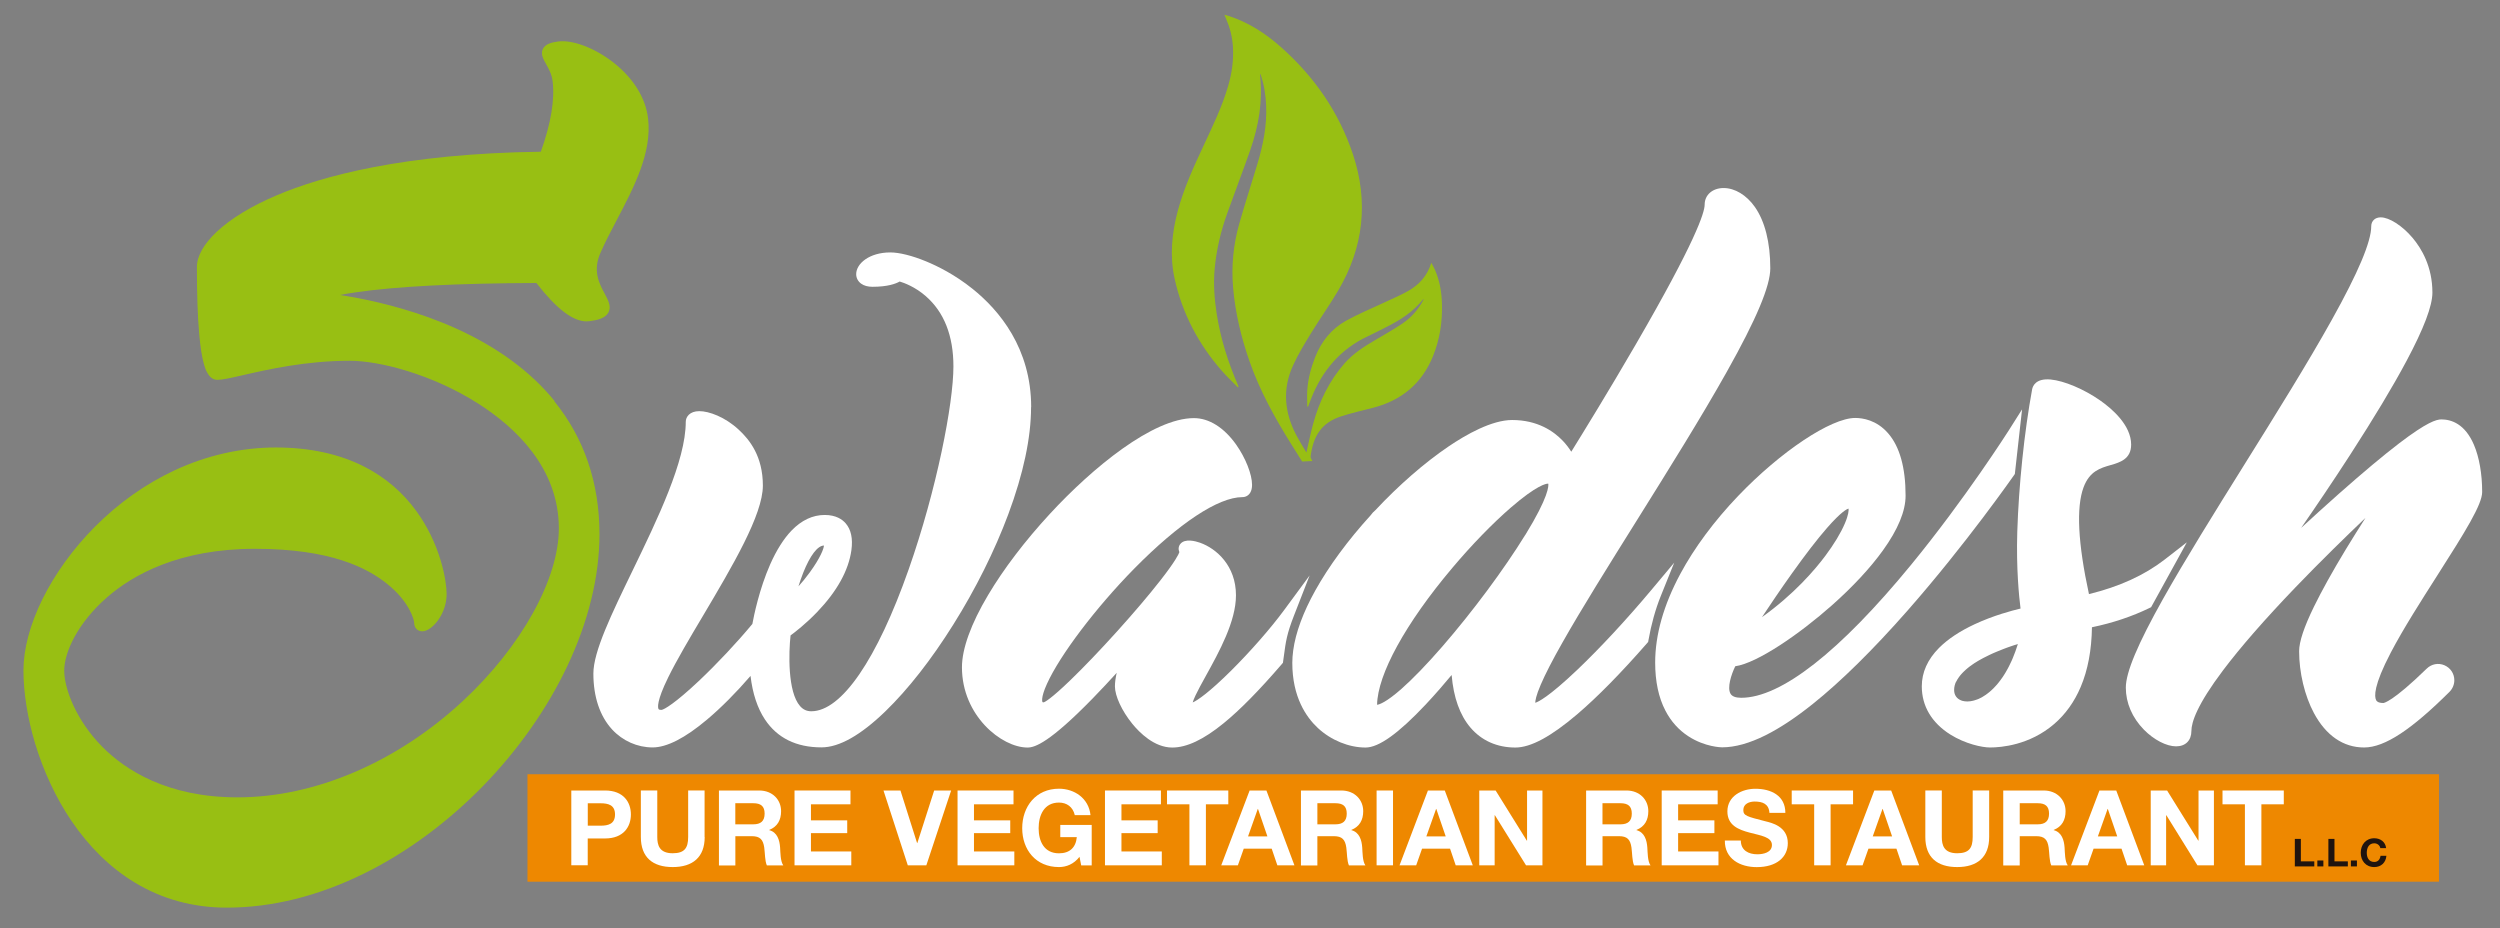 <?xml version="1.0" encoding="UTF-8"?>
<svg id="Layer_1" data-name="Layer 1" xmlns="http://www.w3.org/2000/svg" version="1.1" viewBox="0 0 459.74 170.7">
  <rect x="0" y="0" width="459.74" height="170.7" fill="#808080" stroke="none"/>
  <defs>
    <style>
      .cls-1, .cls-2, .cls-3, .cls-4, .cls-5 {
        stroke-width: 0px;
      }

      .cls-1, .cls-4 {
        fill: #98bf13;
      }

      .cls-2 {
        fill: #e80;
      }

      .cls-3 {
        fill: #1f140f;
      }

      .cls-4 {
        fill-rule: evenodd;
      }

      .cls-5 {
        fill: #fff;
      }
    </style>
  </defs>
  <rect class="cls-2" x="97" y="142.38" width="351.52" height="19.76"/>
  <path class="cls-1" d="M101.98,73.74c-4.39-5.41-10.5-9.9-18.15-13.35-6.77-3.05-13.53-4.71-18-5.57-1.22-.23-2.34-.42-3.33-.57.81-.16,1.78-.33,2.91-.49,7.41-1.09,18.59-1.67,33.23-1.72,3.68,4.74,6.71,7.06,9.23,7.06.19,0,.38-.01.57-.04,1.39-.18,2.89-.52,3.46-1.62.56-1.08-.05-2.22-.7-3.43-1-1.87-2.25-4.21-.77-7.53.84-1.93,1.89-3.92,2.99-6.02,3.19-6.08,6.49-12.38,5.76-18.66-.43-3.78-2.71-7.45-6.42-10.34-3.4-2.65-7.47-4.18-10.12-3.83-1.18.16-2.34.44-2.8,1.36-.46.93.05,1.84.59,2.8.46.82,1.04,1.85,1.19,3.1.43,3.43-.3,7.81-2.16,13.01-25.26.33-40.33,4.52-48.54,8-4.66,1.97-8.49,4.3-11.07,6.73-2.38,2.24-3.64,4.48-3.64,6.47,0,5.04.14,9.21.43,12.4.21,2.31.49,4.13.85,5.42.2.72.81,2.93,2.47,2.93.94,0,2.44-.34,4.71-.86,4.63-1.06,11.62-2.65,19.66-2.65,5.43,0,15.15,2.47,23.66,7.91,6.74,4.3,14.78,11.77,14.78,22.92,0,9.31-6.91,21.75-17.6,31.69-12.13,11.29-27.25,17.77-41.48,17.77-12.94,0-20.66-5.05-24.86-9.28-4.82-4.86-7.02-10.69-7.02-14.04s2.47-8.76,7.89-13.48c4.67-4.07,13.18-8.91,27.16-8.91s20.64,3.5,24.32,6.44c4.12,3.28,4.98,6.64,4.98,7.16s.2.89.37,1.08c.27.32.67.5,1.11.5,1.08,0,2.24-1.08,2.95-2.09.99-1.39,1.54-3.09,1.54-4.77,0-1.22-.28-3.47-1.08-6.13-.97-3.25-2.5-6.37-4.41-9.02-2.52-3.5-5.74-6.27-9.57-8.23-4.61-2.37-10.11-3.57-16.35-3.57s-12.63,1.41-18.61,4.2c-5.35,2.5-10.29,5.99-14.66,10.38-3.98,4-7.31,8.6-9.64,13.3-2.29,4.65-3.5,9.19-3.5,13.14s.74,8.77,2.15,13.43c1.55,5.13,3.85,10.04,6.66,14.19,3.27,4.83,7.18,8.64,11.62,11.34,5.08,3.08,10.78,4.64,16.95,4.64,8.3,0,16.8-2.11,25.25-6.27,7.81-3.84,15.38-9.42,21.91-16.12,6.43-6.6,11.79-14.23,15.49-22.06,1.9-4.02,3.36-8.08,4.35-12.07,1.03-4.14,1.55-8.23,1.55-12.14,0-9.44-2.8-17.67-8.31-24.47"/>
  <g>
    <path class="cls-5" d="M189.63,74.89c0-10.85-5.87-17.84-10.79-21.78-3.25-2.61-6.44-4.18-8.55-5.05-2.54-1.05-4.93-1.64-6.56-1.64-3.88,0-6.28,2.07-6.28,3.99,0,.71.33,1.34.92,1.76.53.38,1.23.57,2.08.57,2.79,0,4.28-.56,5-.97.83.25,2.81.97,4.76,2.66,3.4,2.94,5.12,7.3,5.12,12.96,0,6.82-3.07,22.63-8.22,37.29-5.83,16.6-12.36,26.12-17.92,26.12-.83,0-1.5-.31-2.06-.95-2.32-2.64-2.09-9.89-1.75-13,.82-.6,2.81-2.13,4.9-4.31,3.66-3.82,5.77-7.64,6.29-11.37.29-2.13-.06-3.79-1.06-4.94-.61-.7-1.77-1.53-3.85-1.53-2.21,0-4.27.97-6.11,2.88-1.43,1.49-2.75,3.58-3.91,6.19-2.01,4.55-3.01,9.48-3.28,10.97-2.84,3.43-6.51,7.34-9.86,10.5-4.34,4.09-6.38,5.26-6.85,5.31-.17,0-.47-.02-.54-.15-.14-.24-.42-1.38,1.78-5.85,1.57-3.19,3.91-7.15,6.4-11.33,5.41-9.12,11-18.55,11-23.92s-2.42-8.42-4.46-10.3c-2.53-2.34-5.46-3.39-7.23-3.39s-2.49,1.06-2.49,1.96c0,7.18-5.21,17.92-9.8,27.4-3.86,7.97-7.19,14.84-7.19,18.89,0,4.28,1.19,7.83,3.44,10.28,1.94,2.11,4.66,3.31,7.45,3.31,2.61,0,5.98-1.72,10.02-5.13,2.58-2.17,5.36-4.97,7.99-8.02.38,3.24,1.27,5.93,2.65,8.01,2.26,3.4,5.76,5.13,10.4,5.13,3.26,0,7.22-2.24,11.78-6.66,4.13-4,8.45-9.51,12.47-15.94,4.11-6.55,7.6-13.56,10.1-20.26,2.78-7.47,4.19-14.1,4.19-19.72M151.52,100.32c-.03.57-.64,2.23-2.59,4.92-.74,1.02-1.47,1.9-2.1,2.59.24-.78.54-1.65.88-2.51,1.26-3.16,2.64-4.98,3.81-5"/>
    <path class="cls-5" d="M240.86,105.79l-4.72,6.41c-2.44,3.32-6.18,7.59-9.76,11.15-3.97,3.94-6.16,5.45-7.05,5.83.08-.27.23-.68.52-1.3.46-.98,1.12-2.17,1.88-3.55,2.48-4.48,5.56-10.06,5.56-14.86,0-5.41-3.57-8.59-6.62-9.67-.8-.28-2.75-.83-3.61.23-.34.42-.41.97-.18,1.51-.12.36-.7,1.63-3.51,5.22-2.08,2.66-4.91,5.99-7.99,9.4-3.05,3.38-6.08,6.55-8.53,8.91-3.6,3.48-4.69,4.01-4.9,4.09-.16,0-.23-.04-.24-.05,0,0-.41-.65.83-3.37,2.41-5.31,9-14.01,16.03-21.16,8.23-8.36,15.48-13.16,19.9-13.16.62,0,1.15-.31,1.46-.85.21-.37.32-.83.32-1.41,0-1.93-1.2-4.96-2.92-7.39-2.23-3.15-4.99-4.88-7.77-4.88-7.54,0-18.64,9.1-26.5,17.62-4.56,4.94-8.49,10.1-11.36,14.93-3.14,5.28-4.8,9.87-4.8,13.27,0,8.88,7.27,14.76,12.07,14.76,1.35,0,4.06-.93,11.93-8.99,1.62-1.66,3.16-3.32,4.46-4.75-.2.86-.33,1.72-.33,2.49,0,1.76,1.28,4.52,3.18,6.86,1.33,1.64,4.06,4.39,7.36,4.39,2.67,0,5.76-1.46,9.44-4.46,3-2.44,6.51-6,10.72-10.89l.2-.24.04-.31c.05-.36.09-.69.14-1.01.34-2.56.53-3.97,1.85-7.36l2.89-7.41Z"/>
    <path class="cls-5" d="M449.53,122.34c-1.13-.48-2.39-.24-3.27.62-6.34,6.18-7.9,6.31-7.96,6.32-1.05,0-1.26-.38-1.33-.51-.36-.66-.5-2.68,2.69-8.77,2.29-4.37,5.52-9.43,8.64-14.32,5.06-7.93,8.16-12.91,8.16-15.2,0-3.31-.54-6.4-1.51-8.67-1.65-3.87-4.17-4.68-5.99-4.68-.93,0-2.66.5-7.76,4.39-2.92,2.23-6.63,5.34-11.03,9.23-2.46,2.18-4.87,4.37-7,6.33,2.63-3.8,5.84-8.53,9.03-13.47,4.35-6.73,7.83-12.51,10.32-17.18,3.23-6.05,4.79-10.18,4.79-12.63,0-4.76-2-8.12-3.68-10.1-1.86-2.19-4.25-3.73-5.83-3.73-.58,0-.96.21-1.17.38-.37.3-.57.75-.57,1.26,0,2.83-2.37,8.46-7.25,17.21-4.4,7.9-10.31,17.38-16.03,26.54-5.62,9.01-10.92,17.52-14.99,24.75-4.68,8.34-6.86,13.53-6.86,16.34s1.18,5.54,3.32,7.73c1.82,1.86,4.15,3.07,5.92,3.07s2.82-1.11,2.82-2.83c0-1.57,1.01-4.78,5.85-11.19,3.19-4.23,7.65-9.34,13.25-15.18,4.65-4.84,9.32-9.39,12.91-12.81-1.13,1.77-2.37,3.74-3.61,5.78-2.47,4.08-4.43,7.62-5.85,10.52-1.85,3.79-2.74,6.48-2.74,8.22,0,3.94,1.02,8.19,2.72,11.37,2.22,4.14,5.41,6.33,9.23,6.33s8.78-3.35,15.7-10.23c.56-.56.89-1.34.89-2.13,0-1.23-.71-2.29-1.84-2.77"/>
    <path class="cls-5" d="M307.9,103.45l-4.27,5.1c-4.48,5.35-9.43,10.68-13.59,14.64-5.28,5.02-7.2,5.9-7.71,6.05,0-.36.12-1.28,1.01-3.34.83-1.93,2.13-4.47,4-7.76,3.5-6.19,8.4-14.02,13.59-22.32,5.88-9.41,11.96-19.13,16.63-27.46,5.45-9.71,7.99-15.76,7.99-19.02,0-4.75-.99-8.66-2.85-11.3-1.53-2.17-3.67-3.46-5.73-3.46s-3.49,1.28-3.49,3.04c0,1.45-1.65,6.73-12.69,25.76-4.87,8.4-9.8,16.4-11.84,19.69-.39-.62-.91-1.34-1.6-2.05-1.65-1.72-4.6-3.78-9.27-3.78-3.74,0-8.46,2.66-11.75,4.9-4.35,2.95-9.11,7.09-13.39,11.67-.33.27-.64.6-.9.97-4.18,4.59-7.69,9.37-10.17,13.82-2.24,4.03-3.6,7.72-4.05,10.98-.11.8-.17,1.58-.17,2.31,0,6.3,2.56,10,4.7,11.99,2.42,2.25,5.7,3.59,8.77,3.59,2.43,0,6.04-2.58,11.04-7.89,1.87-1.99,3.58-3.99,4.79-5.45.35,4.14,1.51,7.38,3.46,9.67,2.04,2.4,4.9,3.67,8.26,3.67,2.82,0,6.53-2,11.35-6.1,3.72-3.17,8.06-7.58,12.88-13.1l.19-.22.05-.29c.52-2.97,1.29-5.71,2.27-8.15l2.48-6.16ZM280.46,98.41c-3.85,6.25-9.67,14.09-15.21,20.47-2.83,3.26-5.45,5.97-7.56,7.83-2.77,2.43-4.01,2.84-4.45,2.9.08-5.58,5.23-14.98,13.83-25.17,3.57-4.24,7.4-8.18,10.78-11.11,4.82-4.17,6.51-4.39,6.81-4.39.02,0,.04,0,.06,0,.07.35.15,2.33-4.24,9.46"/>
    <path class="cls-5" d="M370.52,87.18l1.33-11.9-2.44,3.86c-.08.12-7.94,12.5-17.97,24.73-13.13,16-23.93,24.45-31.24,24.45-1.01,0-1.67-.25-1.96-.74-.65-1.11.11-3.5.87-5.06,4.04-.57,11.83-5.93,17.79-11.22,3.82-3.39,7.06-6.88,9.36-10.08,2.77-3.85,4.17-7.23,4.17-10.06,0-5.17-1.08-9.04-3.22-11.49-2.12-2.44-4.69-2.81-6.04-2.81-4.46,0-13.72,6.17-21.53,14.34-4.39,4.59-8.07,9.55-10.64,14.34-3.07,5.71-4.62,11.2-4.62,16.31,0,3.46.63,6.43,1.88,8.83,1.02,1.97,2.44,3.56,4.23,4.72,3.04,1.98,6.06,2.03,6.19,2.03h.01c2.36,0,5.06-.75,8.03-2.24,2.63-1.32,5.54-3.25,8.65-5.74,5.19-4.15,11.06-9.94,17.43-17.18,10.82-12.31,19.49-24.78,19.58-24.9l.15-.22ZM339.94,93.53c.05.3,0,1.15-.67,2.71-.75,1.77-2,3.84-3.61,5.99-1.92,2.57-5.75,7.05-11.64,11.26,1.49-2.25,3.44-5.14,5.5-8.03,2.52-3.53,4.69-6.35,6.46-8.37,2.66-3.05,3.7-3.5,3.96-3.56"/>
    <path class="cls-5" d="M395.57,111.68l6.58-11.95-4.04,3.14c-3.71,2.89-8.4,5.03-13.96,6.38-2.03-9.35-2.36-15.96-.99-19.64,1.11-2.97,3.08-3.54,5-4.09,1.67-.48,3.75-1.09,3.75-3.76,0-3.6-3.57-6.63-5.7-8.12-2.97-2.08-6.63-3.62-9.1-3.85-2.73-.25-3.29,1.19-3.41,1.81-1.44,7.85-2.46,17.65-2.73,26.2-.21,6.72.33,12.01.6,14.11-1.61.38-4.99,1.28-8.41,2.87-2.77,1.29-4.98,2.76-6.59,4.38-2.1,2.12-3.16,4.49-3.16,7.05,0,3.63,1.81,6.69,5.22,8.85,2.8,1.76,5.91,2.4,7.32,2.4,2.04,0,7.26-.42,11.78-4.3,2.09-1.79,3.74-4.09,4.9-6.83,1.32-3.1,2.01-6.8,2.07-10.98,3.82-.79,7.37-1.98,10.58-3.54l.3-.15ZM359.74,125.37s.02-.05.03-.07c.1-.21.22-.42.37-.63.04-.05.07-.11.11-.16.05-.06.1-.13.15-.2.04-.05.07-.09.11-.14.06-.08.13-.15.2-.23.03-.03.06-.07.09-.1.09-.09.17-.18.26-.27.15-.14.3-.29.47-.44.1-.09.21-.18.33-.28l.05-.04c.11-.09.22-.17.33-.26.16-.12.32-.23.49-.35.06-.04.13-.09.19-.13.06-.04.13-.09.19-.13.05-.03.1-.06.15-.09.14-.09.3-.18.45-.28.08-.05.16-.09.24-.14.22-.13.46-.26.69-.38.08-.04.16-.08.23-.12.16-.08.32-.16.48-.24.08-.04.16-.08.24-.12.12-.06.25-.12.37-.18.07-.03.15-.07.22-.1l.1-.05c.09-.04.18-.08.27-.12.05-.02.11-.05.16-.07.21-.09.43-.18.64-.27.24-.1.49-.2.75-.3.07-.03.13-.05.2-.08l.15-.06c.15-.06.3-.11.45-.17.15-.05.3-.11.44-.16.1-.03.19-.07.29-.1l.14-.05c.09-.03.18-.06.27-.09.09-.03.18-.06.26-.09.08-.02.15-.05.22-.07l.07-.02c.07-.02.14-.04.21-.06.1-.03.19-.06.28-.09-.28.9-.59,1.76-.93,2.57-.08.18-.15.36-.23.53-.16.34-.32.68-.48,1-.08.16-.16.32-.25.47-.12.23-.25.45-.38.67-.08.14-.17.28-.26.42-.08.13-.17.27-.26.4-.3.44-.61.86-.94,1.25-.09.11-.18.21-.27.31-.27.3-.54.58-.82.84-.13.12-.27.25-.41.36-.04.04-.09.08-.14.11-.09.07-.18.14-.27.21-.09.07-.18.13-.27.2-.22.15-.44.29-.66.42-.04.02-.09.05-.13.07-.17.09-.34.18-.51.25-.08.04-.17.07-.25.1-.2.08-.41.15-.61.2-.12.03-.23.06-.35.08-.11.02-.23.04-.33.06-.18.02-.35.04-.53.04-.32,0-.63-.04-.9-.11-.08-.02-.16-.05-.23-.08-.84-.32-1.31-1-1.31-1.92,0-.53.12-1.03.36-1.55"/>
  </g>
  <path class="cls-4" d="M224.7,68.2c.92,1.06,1.95,2.02,2.94,3.03.04-.04.09-.07.13-.11-.04-.09-.07-.18-.1-.26-1.83-4.22-3.21-8.58-3.92-13.13-.43-2.75-.63-5.52-.38-8.29.32-3.49,1.12-6.88,2.3-10.18,1.4-3.92,2.9-7.8,4.27-11.73,1.53-4.41,2.31-8.95,1.78-13.64-.01-.11.03-.24.05-.35.67,1.92.99,3.88,1.07,5.87.16,3.69-.56,7.26-1.62,10.77-1.1,3.66-2.29,7.3-3.33,10.97-1.08,3.83-1.47,7.77-1.13,11.73.4,4.65,1.48,9.16,3.02,13.56,1.89,5.42,4.65,10.4,7.68,15.25.68,1.1,1.38,2.19,2,3.18.7-.03,1.3-.07,1.88-.09-.12-.28-.36-.58-.33-.84.5-3.83,2.03-6.2,5.6-7.37,1.92-.63,3.92-1.07,5.88-1.58,5.26-1.36,9.01-4.47,11.05-9.54,1.24-3.08,1.73-6.29,1.63-9.6-.06-2.13-.41-4.2-1.26-6.17-.18-.43-.43-.83-.7-1.35-.75,2.44-2.27,4.07-4.3,5.2-1.47.82-3.04,1.48-4.57,2.2-2.27,1.07-4.6,2.02-6.79,3.24-2.71,1.5-4.57,3.83-5.7,6.71-.75,1.92-1.29,3.9-1.44,5.96-.08,1.04-.01,2.08-.01,3.13.05,0,.1,0,.15,0,.18-.46.35-.93.53-1.39,2.03-5.19,5.38-9.18,10.51-11.57,1.14-.53,2.25-1.12,3.37-1.68,2.56-1.28,4.93-2.8,6.73-5.08,0-.01.05,0,.12.01-.96,1.84-2.28,3.35-3.98,4.48-1.59,1.06-3.26,2.01-4.91,2.98-2.06,1.2-4.06,2.48-5.65,4.28-2.86,3.26-4.68,7.06-5.81,11.21-.45,1.66-.79,3.35-1.22,5.22-.67-1.14-1.3-2.15-1.85-3.19-2.18-4.16-2.6-8.45-.63-12.78.95-2.1,2.16-4.08,3.37-6.05,1.62-2.65,3.44-5.19,5.01-7.87,4.62-7.89,5.55-16.25,2.67-24.93-2.58-7.78-7.12-14.32-13.25-19.75-2.83-2.51-5.96-4.55-9.6-5.72-.23-.07-.47-.13-.79-.22.14.33.22.53.3.73.7,1.6,1.13,3.28,1.25,5.02.18,2.53-.18,5.01-.9,7.44-1.09,3.72-2.78,7.21-4.41,10.71-1.85,3.95-3.68,7.91-4.82,12.15-1.1,4.12-1.51,8.31-.58,12.5,1.41,6.39,4.39,12.03,8.7,16.95"/>
  <polygon class="cls-3" points="422.01 154.27 423.12 154.27 423.12 158.4 425.59 158.4 425.59 159.33 422.01 159.33 422.01 154.27"/>
  <rect class="cls-3" x="426.15" y="158.24" width="1.11" height="1.09"/>
  <polygon class="cls-3" points="428.18 154.27 429.3 154.27 429.3 158.4 431.76 158.4 431.76 159.33 428.18 159.33 428.18 154.27"/>
  <rect class="cls-3" x="432.32" y="158.24" width="1.11" height="1.09"/>
  <path class="cls-3" d="M437.73,155.97c-.07-.5-.55-.89-1.11-.89-1,0-1.38.85-1.38,1.74s.38,1.69,1.38,1.69c.68,0,1.06-.47,1.15-1.13h1.08c-.11,1.26-.98,2.07-2.23,2.07-1.57,0-2.49-1.17-2.49-2.63s.92-2.67,2.49-2.67c1.11,0,2.05.65,2.18,1.82h-1.08Z"/>
  <path class="cls-5" d="M105.06,145.37h6.2c3.43,0,4.76,2.18,4.76,4.41s-1.33,4.41-4.76,4.41h-3.18v4.93h-3.02v-13.76ZM108.09,151.84h2.35c1.41,0,2.66-.31,2.66-2.06s-1.25-2.06-2.66-2.06h-2.35v4.12Z"/>
  <path class="cls-5" d="M129.59,153.92c0,3.72-2.2,5.53-5.88,5.53s-5.86-1.79-5.86-5.53v-8.56h3.02v8.56c0,1.5.39,2.99,2.83,2.99,2.16,0,2.85-.94,2.85-2.99v-8.56h3.02v8.56Z"/>
  <path class="cls-5" d="M132.19,145.37h7.42c2.47,0,4.03,1.72,4.03,3.8,0,1.62-.65,2.83-2.18,3.45v.04c1.48.39,1.91,1.83,2,3.22.06.87.04,2.49.58,3.26h-3.02c-.37-.87-.33-2.2-.48-3.29-.21-1.45-.77-2.08-2.29-2.08h-3.02v5.38h-3.02v-13.76ZM135.22,151.59h3.31c1.35,0,2.08-.58,2.08-1.97s-.73-1.91-2.08-1.91h-3.31v3.87Z"/>
  <polygon class="cls-5" points="146.11 145.37 156.4 145.37 156.4 147.91 149.13 147.91 149.13 150.86 155.8 150.86 155.8 153.21 149.13 153.21 149.13 156.58 156.55 156.58 156.55 159.13 146.11 159.13 146.11 145.37"/>
  <polygon class="cls-5" points="170.35 159.13 166.94 159.13 162.47 145.37 165.59 145.37 168.65 155.04 168.69 155.04 171.79 145.37 174.91 145.37 170.35 159.13"/>
  <polygon class="cls-5" points="176.09 145.37 186.38 145.37 186.38 147.91 179.11 147.91 179.11 150.86 185.78 150.86 185.78 153.21 179.11 153.21 179.11 156.58 186.53 156.58 186.53 159.13 176.09 159.13 176.09 145.37"/>
  <path class="cls-5" d="M198.52,157.56c-1.06,1.37-2.45,1.89-3.78,1.89-4.26,0-6.76-3.18-6.76-7.15s2.51-7.26,6.76-7.26c2.81,0,5.47,1.73,5.8,4.86h-2.89c-.35-1.52-1.48-2.31-2.91-2.31-2.72,0-3.74,2.31-3.74,4.72s1.02,4.61,3.74,4.61c1.97,0,3.1-1.06,3.28-2.97h-3.04v-2.25h5.78v7.44h-1.93l-.31-1.56Z"/>
  <polygon class="cls-5" points="203.2 145.37 213.49 145.37 213.49 147.91 206.23 147.91 206.23 150.86 212.89 150.86 212.89 153.21 206.23 153.21 206.23 156.58 213.65 156.58 213.65 159.13 203.2 159.13 203.2 145.37"/>
  <polygon class="cls-5" points="218.73 147.91 214.61 147.91 214.61 145.37 225.88 145.37 225.88 147.91 221.76 147.91 221.76 159.13 218.73 159.13 218.73 147.91"/>
  <path class="cls-5" d="M229.79,145.37h3.1l5.15,13.76h-3.14l-1.04-3.06h-5.14l-1.08,3.06h-3.06l5.22-13.76ZM229.5,153.81h3.57l-1.73-5.05h-.04l-1.79,5.05Z"/>
  <path class="cls-5" d="M239.24,145.37h7.42c2.47,0,4.03,1.72,4.03,3.8,0,1.62-.66,2.83-2.18,3.45v.04c1.48.39,1.91,1.83,2,3.22.06.87.04,2.49.58,3.26h-3.03c-.37-.87-.33-2.2-.48-3.29-.21-1.45-.77-2.08-2.29-2.08h-3.03v5.38h-3.02v-13.76ZM242.26,151.59h3.32c1.35,0,2.08-.58,2.08-1.97s-.73-1.91-2.08-1.91h-3.32v3.87Z"/>
  <rect class="cls-5" x="253.15" y="145.37" width="3.02" height="13.76"/>
  <path class="cls-5" d="M262.59,145.37h3.1l5.15,13.76h-3.14l-1.04-3.06h-5.15l-1.08,3.06h-3.06l5.22-13.76ZM262.3,153.81h3.56l-1.73-5.05h-.04l-1.79,5.05Z"/>
  <polygon class="cls-5" points="272.03 145.37 275.04 145.37 280.78 154.6 280.82 154.6 280.82 145.37 283.65 145.37 283.65 159.13 280.63 159.13 274.9 149.91 274.86 149.91 274.86 159.13 272.03 159.13 272.03 145.37"/>
  <path class="cls-5" d="M291.67,145.37h7.42c2.47,0,4.03,1.72,4.03,3.8,0,1.62-.65,2.83-2.18,3.45v.04c1.48.39,1.91,1.83,2,3.22.06.87.04,2.49.58,3.26h-3.02c-.37-.87-.33-2.2-.48-3.29-.21-1.45-.77-2.08-2.29-2.08h-3.03v5.38h-3.02v-13.76ZM294.69,151.59h3.31c1.35,0,2.08-.58,2.08-1.97s-.73-1.91-2.08-1.91h-3.31v3.87Z"/>
  <polygon class="cls-5" points="305.58 145.37 315.87 145.37 315.87 147.91 308.6 147.91 308.6 150.86 315.27 150.86 315.27 153.21 308.6 153.21 308.6 156.58 316.02 156.58 316.02 159.13 305.58 159.13 305.58 145.37"/>
  <path class="cls-5" d="M320.13,154.56c0,1.83,1.43,2.54,3.04,2.54,1.06,0,2.68-.31,2.68-1.71,0-1.48-2.06-1.73-4.08-2.27-2.04-.54-4.11-1.33-4.11-3.91,0-2.81,2.66-4.16,5.15-4.16,2.87,0,5.51,1.25,5.51,4.43h-2.93c-.1-1.66-1.27-2.08-2.72-2.08-.96,0-2.08.41-2.08,1.56,0,1.06.66,1.19,4.1,2.08,1,.25,4.08.89,4.08,4.01,0,2.52-1.99,4.41-5.72,4.41-3.04,0-5.9-1.5-5.86-4.89h2.93Z"/>
  <polygon class="cls-5" points="333.62 147.91 329.49 147.91 329.49 145.37 340.77 145.37 340.77 147.91 336.64 147.91 336.64 159.13 333.62 159.13 333.62 147.91"/>
  <path class="cls-5" d="M344.68,145.37h3.1l5.15,13.76h-3.14l-1.04-3.06h-5.15l-1.08,3.06h-3.06l5.22-13.76ZM344.39,153.81h3.56l-1.73-5.05h-.04l-1.79,5.05Z"/>
  <path class="cls-5" d="M365.8,153.92c0,3.72-2.2,5.53-5.88,5.53s-5.86-1.79-5.86-5.53v-8.56h3.03v8.56c0,1.5.39,2.99,2.83,2.99,2.16,0,2.85-.94,2.85-2.99v-8.56h3.03v8.56Z"/>
  <path class="cls-5" d="M368.4,145.37h7.42c2.47,0,4.03,1.72,4.03,3.8,0,1.62-.65,2.83-2.18,3.45v.04c1.48.39,1.91,1.83,2,3.22.06.87.04,2.49.58,3.26h-3.03c-.37-.87-.33-2.2-.48-3.29-.21-1.45-.77-2.08-2.29-2.08h-3.03v5.38h-3.03v-13.76ZM371.42,151.59h3.31c1.35,0,2.08-.58,2.08-1.97s-.73-1.91-2.08-1.91h-3.31v3.87Z"/>
  <path class="cls-5" d="M386.07,145.37h3.1l5.15,13.76h-3.14l-1.04-3.06h-5.14l-1.08,3.06h-3.06l5.22-13.76ZM385.78,153.81h3.57l-1.73-5.05h-.04l-1.79,5.05Z"/>
  <polygon class="cls-5" points="395.51 145.37 398.52 145.37 404.26 154.6 404.3 154.6 404.3 145.37 407.13 145.37 407.13 159.13 404.1 159.13 398.38 149.91 398.34 149.91 398.34 159.13 395.51 159.13 395.51 145.37"/>
  <polygon class="cls-5" points="412.83 147.91 408.71 147.91 408.71 145.37 419.98 145.37 419.98 147.91 415.86 147.91 415.86 159.13 412.83 159.13 412.83 147.91"/>
</svg>